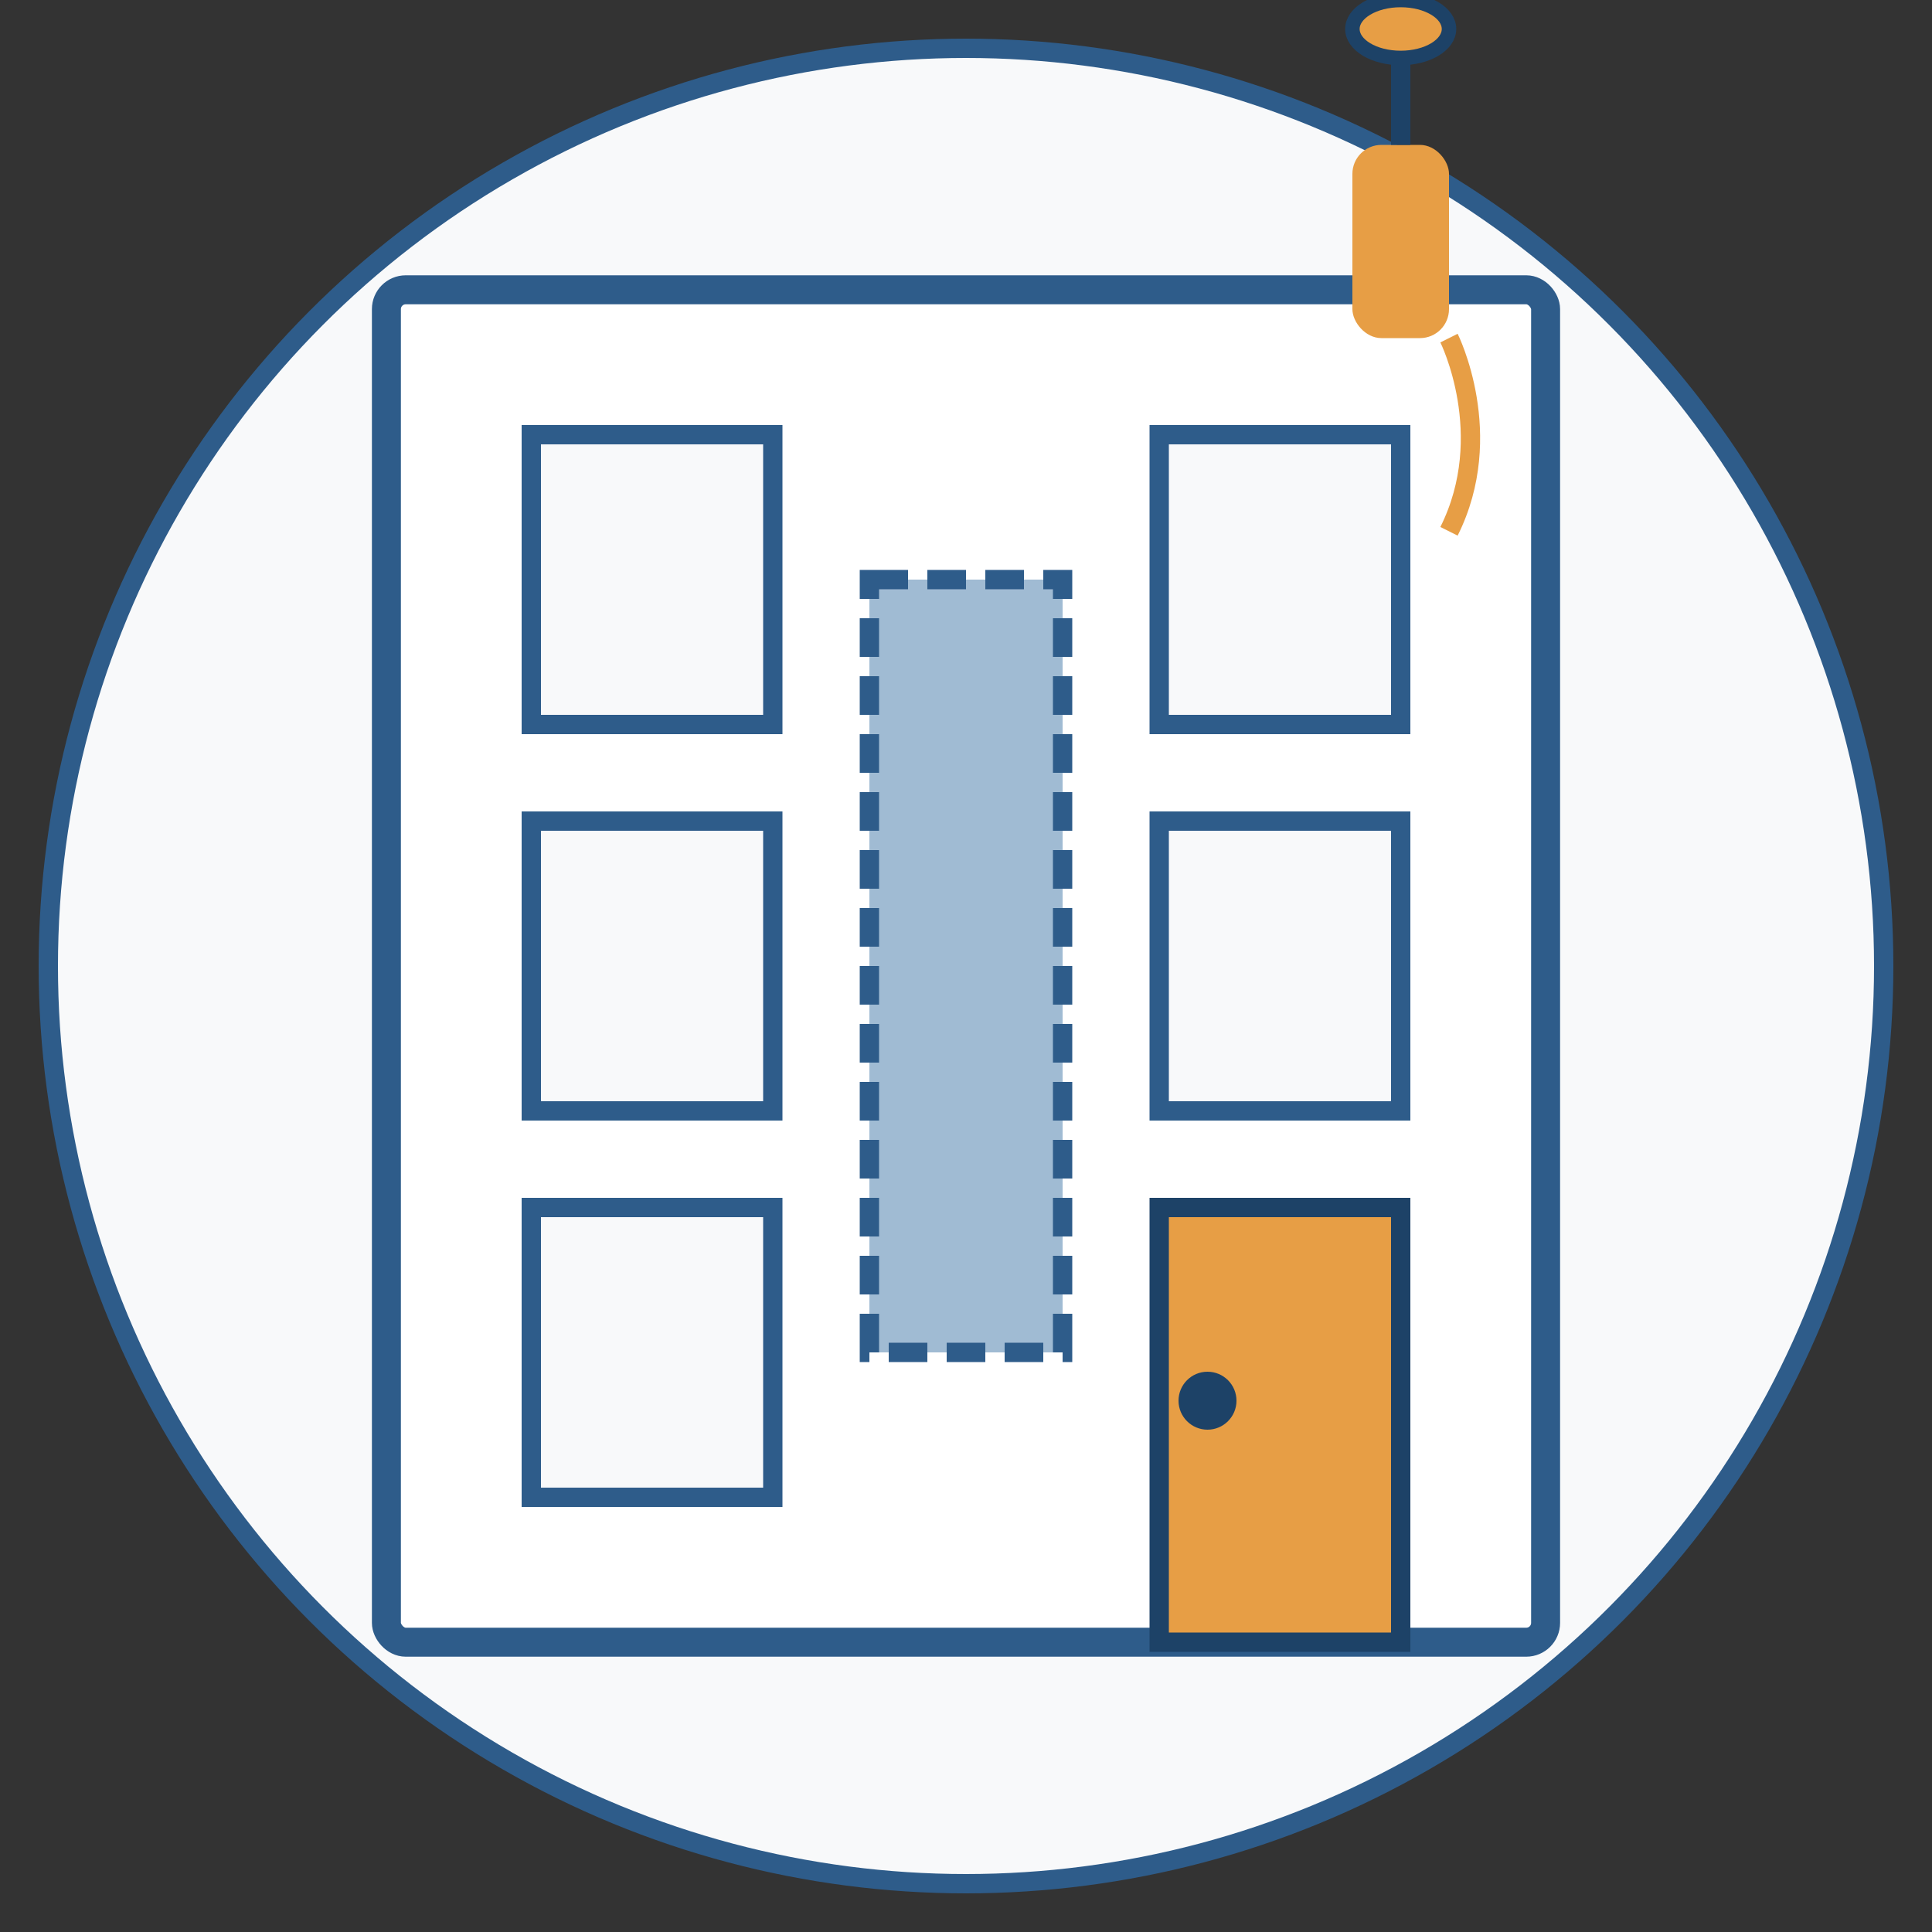 <?xml version="1.0" encoding="UTF-8"?>
<svg width="200" height="200" viewBox="0 0 200 200" fill="none" xmlns="http://www.w3.org/2000/svg">
  <rect x="0" y="0" width="200" height="200" fill="#333333" stroke="none"/>
  <!-- Apartment Renovation Icon -->
  
  <!-- Background circle -->
  <circle cx="100" cy="100" r="95" fill="#f8f9fa" stroke="#2e5c8a" stroke-width="2"/>
  
  <!-- Building outline -->
  <rect x="40" y="30" width="120" height="140" rx="2" fill="white" stroke="#2e5c8a" stroke-width="3"/>
  
  <!-- Windows and balconies -->
  <rect x="55" y="45" width="25" height="30" fill="#f8f9fa" stroke="#2e5c8a" stroke-width="2"/>
  <rect x="55" y="85" width="25" height="30" fill="#f8f9fa" stroke="#2e5c8a" stroke-width="2"/>
  <rect x="55" y="125" width="25" height="30" fill="#f8f9fa" stroke="#2e5c8a" stroke-width="2"/>
  
  <rect x="120" y="45" width="25" height="30" fill="#f8f9fa" stroke="#2e5c8a" stroke-width="2"/>
  <rect x="120" y="85" width="25" height="30" fill="#f8f9fa" stroke="#2e5c8a" stroke-width="2"/>
  
  <!-- Door -->
  <rect x="120" y="125" width="25" height="45" fill="#e79e45" stroke="#1d4267" stroke-width="2"/>
  <circle cx="125" cy="145" r="3" fill="#1d4267"/>
  
  <!-- Renovation elements -->
  <rect x="90" y="60" width="20" height="80" fill="#4278a8" opacity="0.5"/>
  <path d="M90 60L110 60L110 140L90 140L90 60Z" stroke="#2e5c8a" stroke-width="2" stroke-dasharray="4 2"/>
  
  <!-- Paint roller -->
  <rect x="140" y="15" width="10" height="20" fill="#e79e45" rx="3"/>
  <path d="M145 15V5" stroke="#1d4267" stroke-width="2"/>
  <ellipse cx="145" cy="3" rx="5" ry="3" fill="#e79e45" stroke="#1d4267" stroke-width="1.5"/>
  
  <!-- Paint drop -->
  <path d="M150 35C150 35 155 45 150 55" stroke="#e79e45" stroke-width="2"/>
</svg>